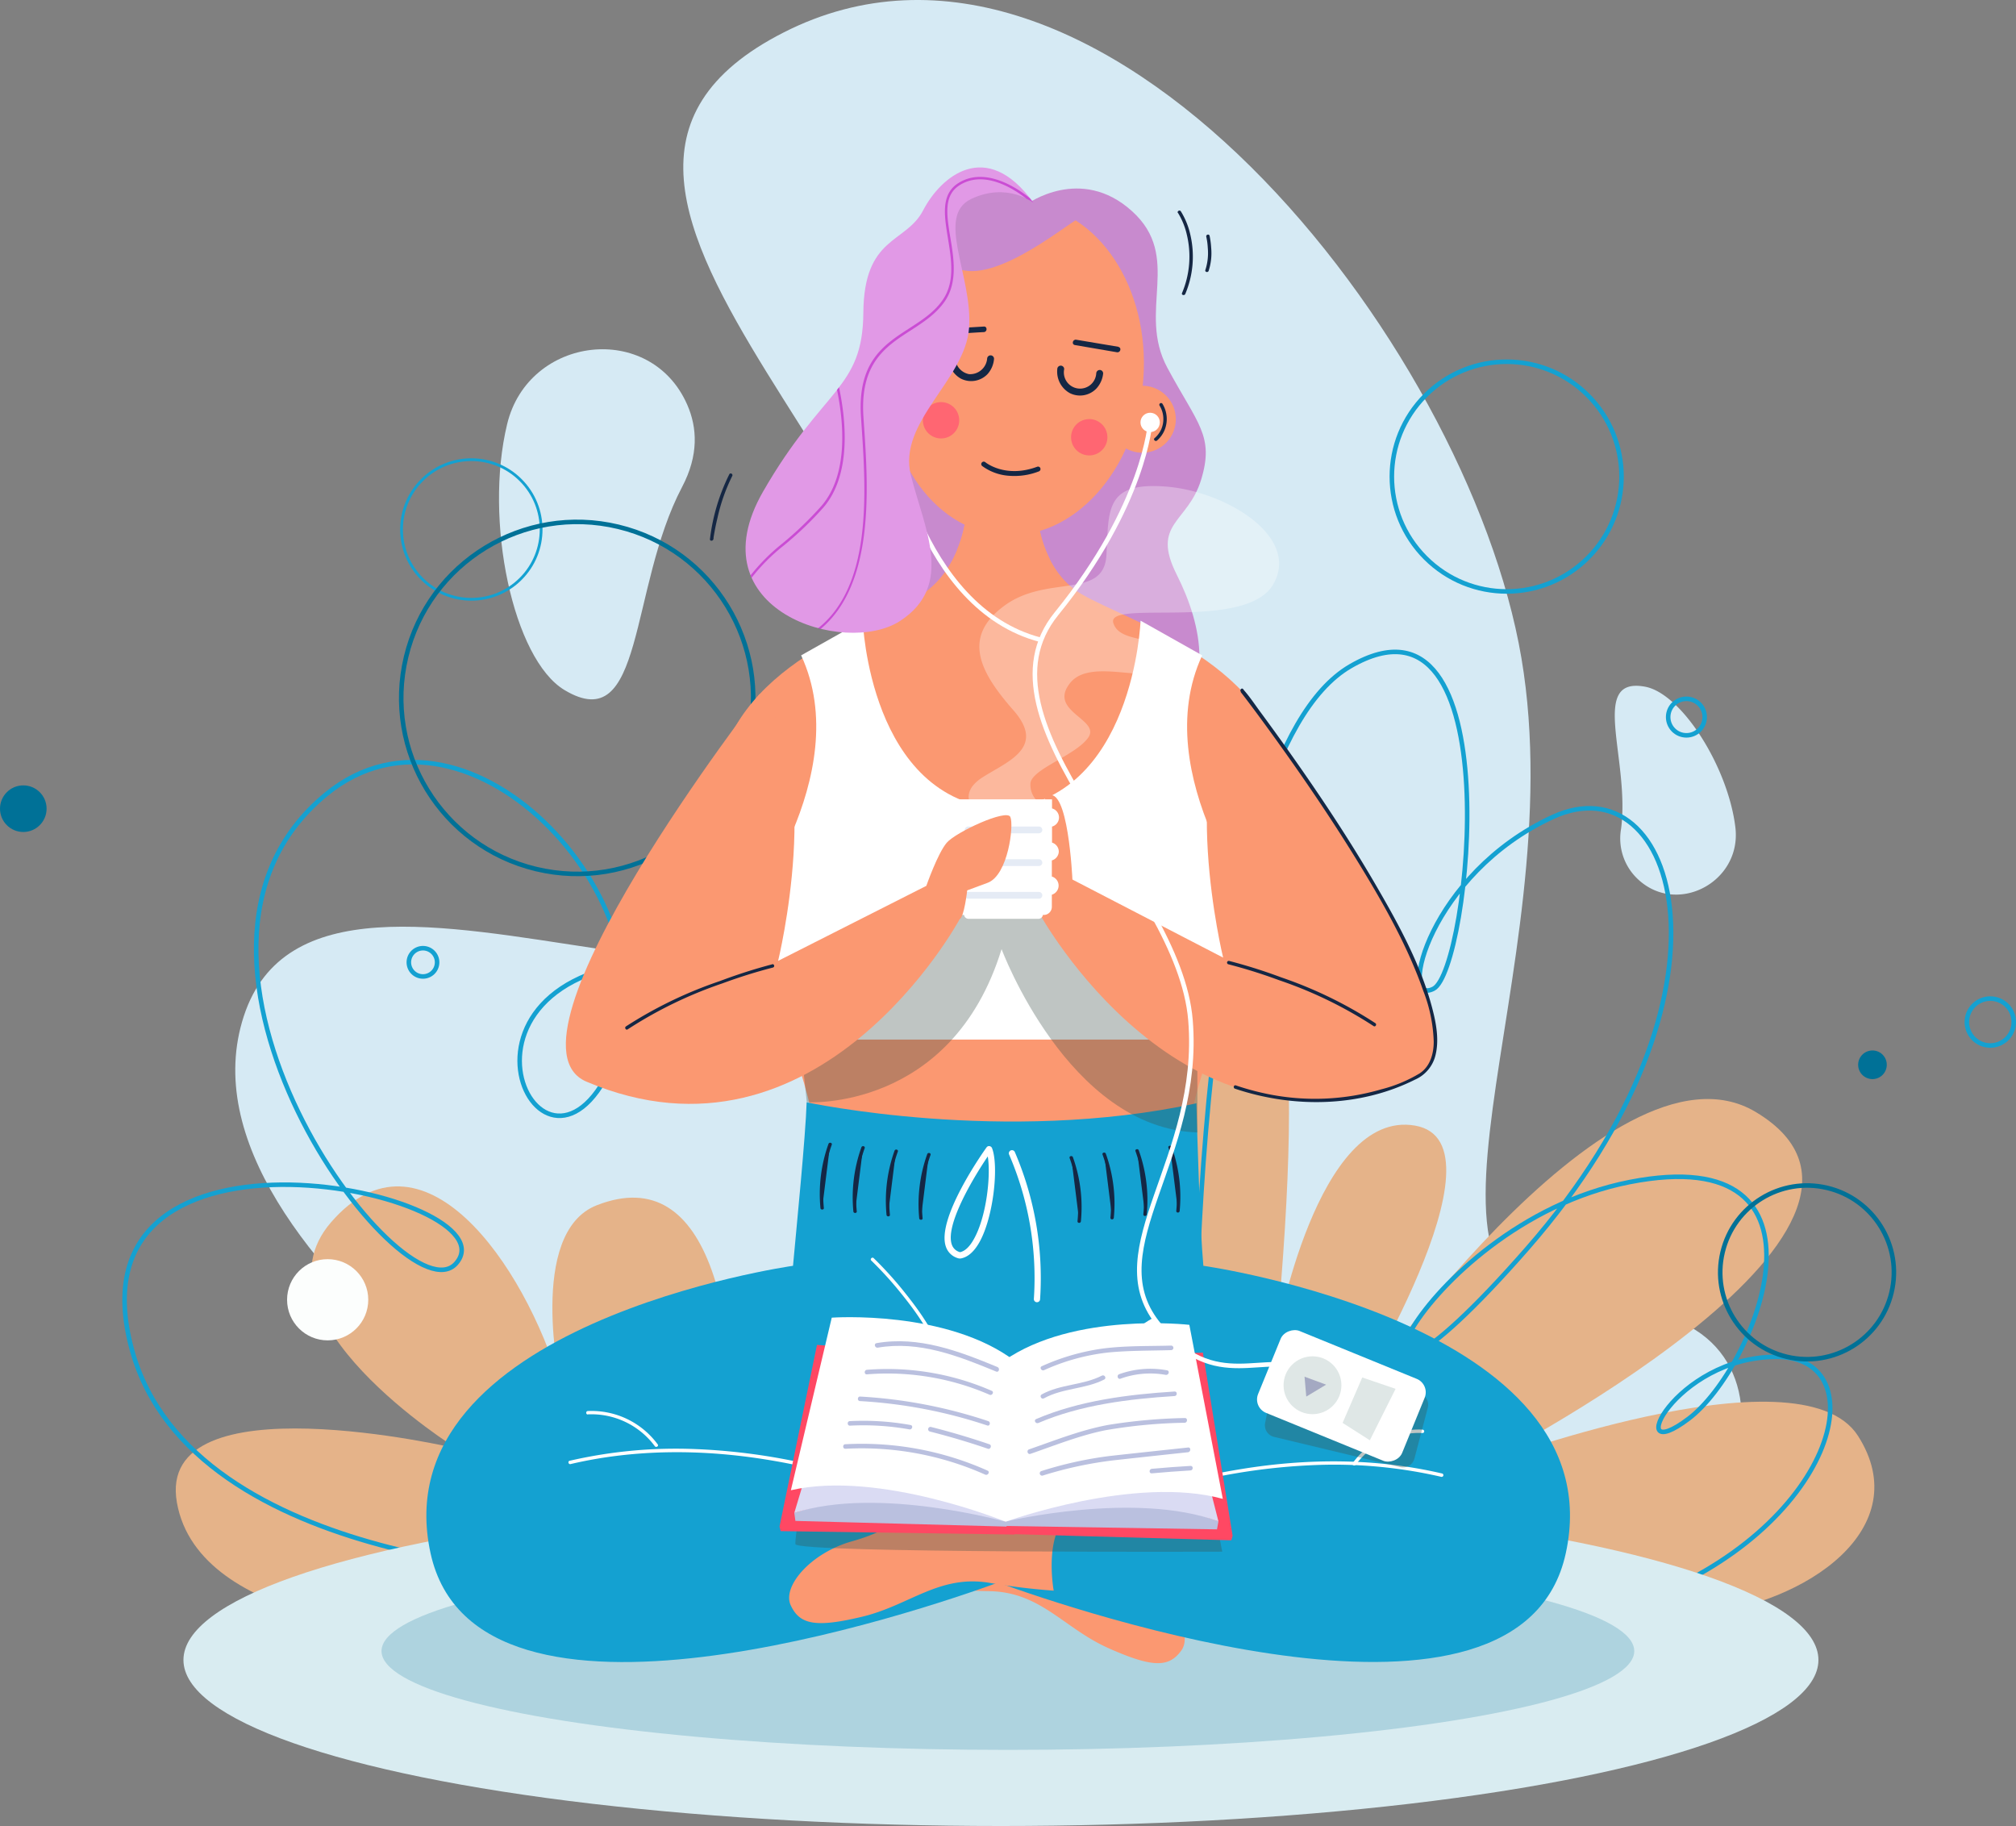 <svg xmlns="http://www.w3.org/2000/svg" viewBox="0 0 443.97 402.06" width="530px" height="479.97px"><rect x="0" y="0" width="443.97" height="402.06" fill="#808080" stroke="none"/><defs><style>.cls-1{isolation:isolate;}.cls-2{fill:#d6eaf4;}.cls-3{fill:#e5b389;}.cls-17,.cls-4,.cls-7,.cls-8{fill:none;stroke-miterlimit:10;}.cls-4,.cls-7{stroke:#14a1d1;}.cls-5{fill:#007197;}.cls-6{fill:#fcfefd;}.cls-7{stroke-width:0.61px;}.cls-8{stroke:#007197;}.cls-9{fill:#d9ecf1;}.cls-10{fill:#aed3df;}.cls-11{fill:#c88ace;}.cls-12{fill:#fb9871;}.cls-13{fill:#14a1d1;}.cls-14,.cls-27{fill:#fff;}.cls-15{fill:#3e504a;opacity:0.33;mix-blend-mode:multiply;}.cls-16{fill:#152744;}.cls-17{stroke:#fff;}.cls-18{fill:#ff6672;}.cls-19{fill:#ff6f6a;}.cls-20{fill:#e199e6;}.cls-21{opacity:0.5;}.cls-22{fill:#b300c1;}.cls-23{fill:#e5ebf5;}.cls-24{fill:#ff4863;}.cls-25{fill:#bac0df;}.cls-26{fill:#dadbf3;}.cls-27{opacity:0.31;}.cls-28{fill:#dfe7e6;}.cls-29{fill:#a4a9c2;}</style></defs><g class="cls-1"><g id="Calque_2" data-name="Calque 2"><g id="Calque_12" data-name="Calque 12"><g id="illus_relax_woman"><path class="cls-2" d="M111.69,93.36c4.72-19.49,31.6-22.62,39.65-4.26,2.22,5.05,2.56,11.12-1.12,18.11-11.77,22.36-8.24,55.33-25.9,44.73C113,145.15,106.53,114.69,111.69,93.36Z"/><path class="cls-2" d="M382.17,182.17c1.47,12.22-13.31,19.79-21.89,11A12.27,12.27,0,0,1,357,182.49c2-15.4-7.15-33.59,5.28-31.29C370.28,152.67,380.55,168.79,382.17,182.17Z"/><path class="cls-2" d="M149.05,339.12S36,277.91,53.69,223.75s138.91,28.26,153-41.2S103.13,42.46,172.59,7.14,323.28,75.42,335.05,144.88,300.91,292,351.53,288.5s36.5,61.22-9.41,61.22S149.05,339.12,149.05,339.12Z"/><path class="cls-3" d="M247.35,341S239,224.36,260,207.45c24.4-19.57,27.22,20,21.12,86.66,0,0,8.91-50,30.5-46.27s-14.55,62.23-14.55,62.23,57.33-84.45,89.56-65.24c42.52,25.35-60.93,77.91-60.93,77.91s70.6-26.75,83.48-6.57-11.14,37.08-35.58,39.42S248.27,363.53,247.35,341Z"/><path class="cls-4" d="M263.15,308.14s-1.4-140.8,34.26-161.45,26.29,66.82,18.31,71-.94-25.32,26.28-37.82,43.65,38.67-5.63,95S311,269.65,358.9,260.27s27.89,40.83,13,52.09-3.24-13.61,19.3-13.61,13.22,38-30.43,54S257.21,363.4,263.15,308.14Z"/><circle class="cls-4" cx="371.39" cy="157.89" r="4.02"/><path class="cls-4" d="M443.47,225.05a5.16,5.16,0,1,1-5.16-5.17A5.16,5.16,0,0,1,443.47,225.05Z"/><path class="cls-5" d="M415.51,234.45a3.15,3.15,0,1,1-3.15-3.15A3.14,3.14,0,0,1,415.51,234.45Z"/><path class="cls-4" d="M96.22,211.41a3.11,3.11,0,1,1-3.56-2.59A3.11,3.11,0,0,1,96.22,211.41Z"/><path class="cls-3" d="M94.21,359.35s-50.39-1-55.25-28.5,61.6-11.93,61.6-11.93-46-28.56-27.69-49.75c19.95-23.06,42.56,8.78,50.58,35.89,0,0-7.47-33.68,8-39.69,25-9.75,32.34,24.65,30,69.19S110.19,358.66,94.21,359.35Z"/><path class="cls-4" d="M128.08,346.59s-85.64-.76-99-49.29c-15.55-56.48,84.75-34.32,71.36-19.11-11.44,13-71.88-67.72-28.64-103.28,31.73-26.08,78.71,25.59,62.8,60s-43.2-24.72,17.06-23.56S205.06,336.27,128.08,346.59Z"/><circle class="cls-6" cx="72.16" cy="286.19" r="8.94"/><circle class="cls-4" cx="331.81" cy="104.94" r="25.29" transform="translate(22.98 265.36) rotate(-45)"/><circle class="cls-7" cx="103.8" cy="116.59" r="15.37" transform="translate(-52.04 107.54) rotate(-45)"/><circle class="cls-8" cx="127.12" cy="153.68" r="38.75" transform="translate(-52.01 241.37) rotate(-76.49)"/><circle class="cls-8" cx="397.98" cy="280.18" r="19.12" transform="translate(33.23 602.43) rotate(-76.61)"/><circle class="cls-5" cx="5.13" cy="178.06" r="5.13"/><ellipse class="cls-9" cx="220.43" cy="365.5" rx="180.03" ry="36.56"/><ellipse class="cls-10" cx="221.96" cy="363.54" rx="137.94" ry="21.76"/><path class="cls-11" d="M226.2,44.92s11.77-8.61,23.05,1.53,1.09,22,7.82,34.51,10.37,15,7.46,24.62-11.11,9.57-5.39,20.94,8.51,25.25-2.64,35.36-58.15-4.3-76-30.29c-20.18-29.41,23.21-39.84,26.69-57.09S208.31,47.59,226.2,44.92Z"/><path class="cls-12" d="M204.94,334.24s1.93,1,10.17-2.53,14.58-3.91,19.24,1.72,6.83,9.48,15.22,13.62,13.29,12.62,10.59,16.36-6.2,3.87-16-.49-14.76-12.16-25.85-12.56a144.27,144.27,0,0,1-14.48-.95S207.46,340.23,204.94,334.24Z"/><path class="cls-12" d="M283.5,173.66c-2.29-27.52-34.95-36.7-45.41-42.89-8.9-5.27-9.63-17.2-9.63-17.2L221,113v-.07l-.42,0-.41,0V113l-7.43.62s-1,11.51-9.63,17.2c-10.09,6.65-43.12,15.37-45.41,42.89s24.08,55.51,22.7,89.22H260.8C259.42,229.17,285.79,201.18,283.5,173.66Z"/><path class="cls-12" d="M231.23,123.2a27.48,27.48,0,0,1-2.77-9.63L221,113v-.07l-.42,0-.41,0V113l-7.43.62a28.27,28.27,0,0,1-1.93,7.36A32.21,32.21,0,0,0,231.23,123.2Z"/><path class="cls-13" d="M263.47,242.93c.2,7.37.79,27.6,1.54,35.78,0,0,90.82,12.84,79.81,63.3-10,46-107.89,12.66-125,6.45-17.08,6.21-114.92,39.59-125-6.45-11-50.46,79.82-63.3,79.82-63.3.74-8.18,2.78-28.63,3-36C177.68,242.7,221.05,252.1,263.47,242.93Z"/><path class="cls-14" d="M264.75,144.3l-13.57-7.64s-1.47,39.6-30.61,41.48C191.43,176.26,190,136.66,190,136.66l-13.57,7.64c12.22,26.32-13.16,58.28-13.16,58.28l10.34,26.32h94l10.34-26.32S252.53,170.62,264.75,144.3Z"/><path class="cls-14" d="M238.11,334.84a106.52,106.52,0,0,1,15.71-6,136.49,136.49,0,0,1,37.44-6.31,104.65,104.65,0,0,1,26.16,2.65.38.38,0,0,0,.2-.73c-14.48-3.39-29.53-3.38-44.16-1a143.07,143.07,0,0,0-30.27,8.37c-1.84.74-3.68,1.49-5.46,2.37-.43.21,0,.86.38.65Z"/><path class="cls-14" d="M298.55,322.53a17.37,17.37,0,0,1,14.73-7c.48,0,.48-.71,0-.75a18.06,18.06,0,0,0-15.38,7.35c-.28.39.37.76.65.38Z"/><path class="cls-14" d="M204.4,331.29a104.54,104.54,0,0,0-15.76-6A135.43,135.43,0,0,0,151.13,319a104.14,104.14,0,0,0-25.68,2.64c-.47.11-.27.84.2.73C140,319,155,319.08,169.5,321.5a141.51,141.51,0,0,1,29.19,8.13c1.79.71,3.6,1.45,5.33,2.31.43.21.81-.43.38-.65Z"/><path class="cls-14" d="M129.46,311.42a17.38,17.38,0,0,1,14.74,7c.28.39.93,0,.65-.38a18.07,18.07,0,0,0-15.39-7.35c-.48,0-.48.79,0,.75Z"/><path class="cls-12" d="M233.84,335.15s-2.08.63-9.52-4.39-13.58-6.57-19.22-1.91-8.48,8-17.49,10.53-15.42,9.9-13.47,14.09,5.37,5,15.76,2.5,16.78-9.18,27.74-7.5a143.09,143.09,0,0,0,14.41,1.77S230.25,340.56,233.84,335.15Z"/><path class="cls-14" d="M211.4,277.1l-.18,0a3.94,3.94,0,0,1-2.9-2.56c-2.24-6.21,8.48-21.27,8.94-21.9a.65.65,0,0,1,.64-.28.7.7,0,0,1,.56.42c1.54,3.87.35,15.29-2.82,20.83-1.19,2.08-2.58,3.26-4.14,3.5Zm6.13-22.47c-3.34,4.92-9.43,15.22-7.91,19.43a2.56,2.56,0,0,0,1.81,1.65c1.07-.23,2.08-1.17,3-2.81C217.24,268,218.24,258.87,217.53,254.63Z"/><path class="cls-14" d="M228.37,286.73h-.05a.69.69,0,0,1-.64-.74,68.72,68.72,0,0,0-5.44-31.75.69.69,0,0,1,.32-.92.68.68,0,0,1,.92.32,70.22,70.22,0,0,1,5.57,32.46A.68.68,0,0,1,228.37,286.73Z"/><path class="cls-14" d="M232.64,314.36l-1.2-.67c.09-.16,9-15.85,22.74-23.65l.67,1.19C241.42,298.84,232.72,314.21,232.64,314.36Z"/><path class="cls-14" d="M191.88,277.56a79.42,79.42,0,0,1,6.64,7.32c3.56,4.4,7,9.33,8.59,14.85a.37.37,0,0,0,.72-.2c-1.53-5.47-4.92-10.34-8.42-14.73a80.49,80.49,0,0,0-7-7.77c-.34-.34-.88.19-.53.53Z"/><path class="cls-15" d="M177.68,242.7s31.88,2.06,42.89-33.72c0,0,14.68,39.45,43.12,40.37v-22l-37.62-35.78H212.31l-35.78,40.37Z"/><path class="cls-12" d="M273.49,152.1s59.18,76.38,38.08,85.32C260.43,259.1,228.83,201,228.83,201s-2.75-22,1.83-25.68c4.59-2.76,5.51,18.34,5.51,18.34l33.19,17.19S259,168.15,273.49,152.1Z"/><path class="cls-16" d="M273.23,152.37c2.68,3.46,5.73,7.64,8.43,11.4,6.08,8.48,11.94,17.14,17.38,26s10.89,18.38,14.39,28.38a33.67,33.67,0,0,1,2.31,11.2c0,2.67-.78,5.47-3.11,7a31.39,31.39,0,0,1-8.42,3.5,52.18,52.18,0,0,1-24.52,1.14,57.6,57.6,0,0,1-7.53-2c-.46-.16-.65.57-.2.72,12.82,4.31,27.46,4.13,39.68-2a7.88,7.88,0,0,0,4.47-5.29c.84-3.29.22-6.87-.61-10.09-2.53-9.94-7.74-19.27-12.87-28.07-5.59-9.57-11.73-18.82-18.12-27.87q-3.45-4.89-7-9.7c-1.15-1.56-2.25-3.23-3.53-4.68l-.2-.27c-.3-.38-.83.15-.53.53Z"/><path class="cls-16" d="M302.88,225.28a93.11,93.11,0,0,0-20.73-10.08,114.92,114.92,0,0,0-11.48-3.62.38.38,0,0,0-.2.73,114.69,114.69,0,0,1,11.17,3.5,92.48,92.48,0,0,1,20.86,10.12c.4.27.78-.38.38-.65Z"/><path class="cls-17" d="M195.92,93.88c.25.75,6.25,40,33.25,47"/><path class="cls-12" d="M258.92,92.86a7.37,7.37,0,1,1-6.8-7.9A7.37,7.37,0,0,1,258.92,92.86Z"/><ellipse class="cls-12" cx="223.48" cy="81.37" rx="36.55" ry="28.37" transform="translate(125.71 298.18) rotate(-85.73)"/><path class="cls-11" d="M207.78,56.41c6.06,9.7,24.23-4.83,29.07-7.9s-12.27-4.26-12.27-4.26S206.45,45.68,207.78,56.41Z"/><path class="cls-11" d="M227.49,44.74s-16.75,4.58-20.84,11.67c0,0-2.24-10.29,8.21-14.71C224,39.92,227.49,44.74,227.49,44.74Z"/><circle class="cls-18" cx="239.88" cy="96.27" r="4" transform="translate(-13.18 43.61) rotate(-10.11)"/><path class="cls-18" d="M211.23,92.83a4,4,0,1,1-3.69-4.28A4,4,0,0,1,211.23,92.83Z"/><path class="cls-16" d="M246.3,76.36,238.19,75l-1.18-.2c-.76-.13-1.09,1-.32,1.17l8.12,1.39,1.17.2c.77.13,1.09-1,.32-1.17Z"/><path class="cls-16" d="M216.68,71.9l-7.78.47-1.12.07c-.78,0-.78,1.26,0,1.22l7.78-.48,1.12-.06c.78-.05.78-1.27,0-1.22Z"/><path class="cls-16" d="M217.39,79a3.76,3.76,0,0,1-4,3.38,3.8,3.8,0,0,1-3-4.3.76.76,0,0,0-.76-.76.78.78,0,0,0-.76.76,5.42,5.42,0,0,0,2.76,5.3,5,5,0,0,0,5.84-1A5.71,5.71,0,0,0,218.91,79a.76.76,0,1,0-1.52,0Z"/><path class="cls-16" d="M241.42,82.19a3.57,3.57,0,1,1-7.06-.92.76.76,0,1,0-1.52,0,5.4,5.4,0,0,0,2.76,5.29,5,5,0,0,0,5.84-1,5.76,5.76,0,0,0,1.5-3.34.76.76,0,0,0-.76-.76.78.78,0,0,0-.76.76Z"/><path class="cls-19" d="M200.7,88.51a7.37,7.37,0,1,1-6.79-7.89A7.36,7.36,0,0,1,200.7,88.51Z"/><path class="cls-20" d="M227.59,44.65s-5.76-4.62-13.71-.84.38,17-.47,28.42-15.77,20.7-12.82,32.41,9.68,24.25-2.39,32.1-45.24-2.28-30.15-28.51C181.23,85.31,190,85.8,190.13,68.85s9.34-15.17,13.17-22.54S217.18,30.2,227.59,44.65Z"/><g class="cls-21"><path class="cls-22" d="M165.52,127.22a41.7,41.7,0,0,1,7.15-7.16,76.59,76.59,0,0,0,8.65-8.3c6.3-7.3,4.94-19.5,3.45-26.49-.14.19-.29.38-.44.56,1.44,7,2.6,18.59-3.43,25.57a76.57,76.57,0,0,1-8.58,8.25,43.46,43.46,0,0,0-7,7C165.35,126.82,165.44,127,165.52,127.22Z"/><path class="cls-22" d="M227.59,44.65c-.26-.36-.52-.69-.78-1-2.57-2.09-9.77-7.09-15.74-3.35-3.9,2.45-3.13,7.15-2.32,12.13.78,4.75,1.58,9.65-1.13,13.59-1.87,2.72-4.54,4.44-7.37,6.27-5.63,3.64-11.46,7.4-10.64,19.56l.1,1.49c1,14.77,2.42,35.5-9.56,45l.58.14c11.93-9.95,10.48-31.24,9.52-45.16l-.1-1.5c-.8-11.84,4.9-15.51,10.4-19.06,2.75-1.78,5.58-3.61,7.52-6.42,2.83-4.12,2-9.36,1.22-14-.82-5-1.53-9.33,2.07-11.58,5.39-3.39,11.92.81,14.69,3A10.17,10.17,0,0,1,227.59,44.65Z"/></g><path class="cls-16" d="M222.38,104.77a11.28,11.28,0,0,1-6.08-2.16.53.53,0,0,1-.08-.76.54.54,0,0,1,.77-.08c.18.15,4.5,3.57,11.42,1a.54.54,0,0,1,.7.32.55.55,0,0,1-.32.7A14.84,14.84,0,0,1,222.38,104.77Z"/><path class="cls-14" d="M233.17,187.53a2.09,2.09,0,0,0-1.49-2V182a2.07,2.07,0,0,0,0-4v-2H210.35v2a2.06,2.06,0,0,0,0,4v3.55a2.06,2.06,0,0,0,0,4v3.55a2.07,2.07,0,0,0-1.5,2,2.09,2.09,0,0,0,1.5,2v2.57a1.79,1.79,0,0,0,1.78,1.79h.18a1,1,0,0,0,1,.85h15.36a1,1,0,0,0,1-.85h.18a1.79,1.79,0,0,0,1.79-1.79V197a2.1,2.1,0,0,0,1.49-2,2.08,2.08,0,0,0-1.49-2v-3.55A2.1,2.1,0,0,0,233.17,187.53Z"/><path class="cls-23" d="M228.79,183.48H213.22a.75.75,0,0,1-.75-.75h0a.75.75,0,0,1,.75-.74h15.57a.75.75,0,0,1,.75.74h0A.75.75,0,0,1,228.79,183.48Z"/><path class="cls-23" d="M228.79,190.68H213.22a.75.75,0,0,1-.75-.75h0a.75.75,0,0,1,.75-.74h15.57a.75.75,0,0,1,.75.74h0A.75.75,0,0,1,228.79,190.68Z"/><path class="cls-23" d="M228.79,197.88H213.22a.75.75,0,0,1-.75-.75h0a.75.75,0,0,1,.75-.74h15.57a.75.75,0,0,1,.75.74h0A.75.75,0,0,1,228.79,197.88Z"/><path class="cls-12" d="M211.34,202.39s-31,57.46-82.18,35.78c-21.1-8.94,38.08-85.32,38.08-85.32,14.53,16.05,4.12,58.72,4.12,58.72L204,195.05s2.5-7.17,4.5-9.5,13.17-7.5,14-5.67-.5,12.84-5,14.5l-4.5,1.67s-.65,5.85-1.66,6.34"/><path class="cls-16" d="M170.05,212.33A115.56,115.56,0,0,0,158.58,216,93.11,93.11,0,0,0,137.85,226c-.4.27,0,.92.38.65a93,93,0,0,1,20.85-10.12,114.69,114.69,0,0,1,11.17-3.5.38.38,0,0,0-.2-.73Z"/><path class="cls-16" d="M235.92,254.88a35,35,0,0,1,1.75,14"/><path class="cls-16" d="M235.56,255a31.92,31.92,0,0,1,1.73,13.9c0,.48.71.48.75,0a32.54,32.54,0,0,0-1.76-14.1c-.16-.44-.89-.25-.72.2Z"/><path class="cls-16" d="M243.17,254.13a35,35,0,0,1,1.75,14"/><path class="cls-16" d="M242.81,254.23a31.92,31.92,0,0,1,1.73,13.9c0,.48.71.48.75,0a32.54,32.54,0,0,0-1.76-14.1c-.16-.44-.89-.25-.72.2Z"/><path class="cls-16" d="M250.42,253.38a35,35,0,0,1,1.75,14"/><path class="cls-16" d="M250.06,253.48a31.92,31.92,0,0,1,1.73,13.9c0,.48.71.48.75,0a32.54,32.54,0,0,0-1.76-14.1c-.16-.44-.89-.25-.72.2Z"/><path class="cls-16" d="M257.67,252.63a35,35,0,0,1,1.75,14"/><path class="cls-16" d="M257.31,252.73a31.92,31.92,0,0,1,1.73,13.9c0,.48.71.48.75,0a32.54,32.54,0,0,0-1.76-14.1c-.16-.44-.89-.25-.72.2Z"/><path class="cls-16" d="M204.56,254.22a35,35,0,0,0-1.75,14"/><path class="cls-16" d="M204.2,254.12a32.68,32.68,0,0,0-1.77,14.1c0,.47.8.48.75,0a32.06,32.06,0,0,1,1.74-13.9c.17-.46-.56-.65-.72-.2Z"/><path class="cls-16" d="M197.31,253.47a35,35,0,0,0-1.75,14"/><path class="cls-16" d="M197,253.37a32.68,32.68,0,0,0-1.77,14.1c0,.47.8.48.75,0a32.06,32.06,0,0,1,1.74-13.9c.17-.46-.56-.65-.72-.2Z"/><path class="cls-16" d="M190.06,252.72a35,35,0,0,0-1.75,14"/><path class="cls-16" d="M189.7,252.62a32.68,32.68,0,0,0-1.77,14.1c0,.47.8.48.75,0a32.06,32.06,0,0,1,1.74-13.9c.17-.46-.56-.65-.72-.2Z"/><path class="cls-16" d="M182.81,252a35,35,0,0,0-1.75,14"/><path class="cls-16" d="M182.45,251.87a32.68,32.68,0,0,0-1.77,14.1c0,.47.8.48.75,0a32.06,32.06,0,0,1,1.74-13.9c.17-.46-.56-.65-.72-.2Z"/><path class="cls-15" d="M181.5,299s-6.66,39-6.33,41,94,1.66,94,1.66L260.84,299S181.5,299.63,181.5,299Z"/><polygon class="cls-24" points="221.92 299.13 179.92 296.13 171.67 336.13 171.92 337.13 223.42 337.88 224.67 299.88 221.92 299.13"/><polygon class="cls-24" points="222.82 299.05 264.91 297.84 271.45 338.16 271.16 339.15 219.67 337.7 220.04 299.69 222.82 299.05"/><path class="cls-25" d="M174.92,333.13l.25,1.75,46.5,1.25v-1S197.17,325.38,174.92,333.13Z"/><path class="cls-26" d="M221.67,335.13s-28.25-8-46.75-2l3-10S212.42,322.88,221.67,335.13Z"/><path class="cls-14" d="M183.17,290.13s25.5-1.83,40.5,9.67l-2,35.33s-28-11.5-47.5-7Z"/><path class="cls-25" d="M268.33,335l-.32,1.74L221.5,336l0-1S246.43,326.33,268.33,335Z"/><path class="cls-26" d="M221.54,335s28.56-6.79,46.79,0l-2.57-10.12S231.3,323.19,221.54,335Z"/><path class="cls-14" d="M261.92,291.71s-25.4-2.92-40.88,7.94l.5,35.38s28.46-10.3,47.75-5Z"/><path class="cls-25" d="M262.18,322.77q-4.28.25-8.53.64c-.64.06-.64,1.06,0,1q4.26-.39,8.53-.64C262.82,323.73,262.82,322.73,262.18,322.77Z"/><path class="cls-25" d="M261.65,318.72c-5.74.62-11.47,1.22-17.21,1.86a83.73,83.73,0,0,0-15.08,3.32.5.5,0,0,0,.27,1,85.87,85.87,0,0,1,15.71-3.37q8.15-.9,16.31-1.77C262.28,319.65,262.29,318.65,261.65,318.72Z"/><path class="cls-25" d="M260.92,312.23a120.16,120.16,0,0,0-16.84,1.51c-6,1.11-11.72,3.4-17.46,5.39-.6.2-.34,1.17.27,1,5.44-1.88,10.88-4.07,16.54-5.21a112.56,112.56,0,0,1,17.49-1.65C261.56,313.2,261.57,312.2,260.92,312.23Z"/><path class="cls-25" d="M258.67,306.39c-10.25.65-21,2-30.5,6.07-.59.25-.09,1.11.5.86,9.32-4,20-5.3,30-5.93C259.31,307.35,259.31,306.35,258.67,306.39Z"/><path class="cls-25" d="M242.67,302.89c-4.18,2.15-9.12,1.85-13.26,4.14-.57.31-.06,1.18.5.86,4.14-2.28,9.08-2,13.27-4.14C243.75,303.46,243.25,302.6,242.67,302.89Z"/><path class="cls-25" d="M257,301.72a20.28,20.28,0,0,0-10.53.86c-.6.21-.35,1.18.26,1a19.23,19.23,0,0,1,10-.85C257.4,302.8,257.67,301.84,257,301.72Z"/><path class="cls-25" d="M257.91,296.28c-5,.14-10.13,0-15.11.66a48.74,48.74,0,0,0-13.37,3.88c-.59.26-.08,1.12.5.87a46.45,46.45,0,0,1,14.33-3.91c4.52-.42,9.12-.37,13.65-.5A.5.5,0,0,0,257.91,296.28Z"/><path class="cls-25" d="M217.49,323.81A67.89,67.89,0,0,0,186.17,318c-.64,0-.64,1,0,1a66.7,66.7,0,0,1,30.81,5.7C217.57,324.93,218.07,324.07,217.49,323.81Z"/><path class="cls-25" d="M200.53,313.77a58.63,58.63,0,0,0-13.36-.86c-.64,0-.64,1,0,1a57.43,57.43,0,0,1,13.09.82C200.89,314.85,201.16,313.88,200.53,313.77Z"/><path class="cls-25" d="M217.87,318q-6.33-2.16-12.82-3.8a.5.5,0,0,0-.27,1c4.33,1.1,8.6,2.36,12.82,3.81C218.21,319.13,218.47,318.17,217.87,318Z"/><path class="cls-25" d="M217.63,312.91a107.76,107.76,0,0,0-28.22-5.41c-.64,0-.64,1,0,1a107.44,107.44,0,0,1,28,5.37C218,314.08,218.24,313.11,217.63,312.91Z"/><path class="cls-25" d="M218.41,306.24a57.52,57.52,0,0,0-27.49-4.63c-.64.05-.65,1.05,0,1a56.48,56.48,0,0,1,27,4.49C218.48,307.36,219,306.49,218.41,306.24Z"/><path class="cls-25" d="M219.67,301c-8.5-3.5-17.31-6.89-26.65-5.26-.63.11-.37,1.07.26,1,9.14-1.59,17.83,1.85,26.13,5.27C220,302.23,220.26,301.26,219.67,301Z"/><path class="cls-27" d="M214.42,178.13s-3.5-3.5,2-7,14-6.5,6.75-14.75-11.5-16-2-23,22-1.25,22.5-11.25-.25-16,13-15,29.75,11,23.75,21.5-36.75,3.25-35.25,8.5,12.5,2,11.5,8.5-16-1.5-21,4.75,6.75,8,4,12-12.75,7-12.75,10.25a5,5,0,0,0,2.5,4.5Z"/><path class="cls-16" d="M254.8,97a6.16,6.16,0,0,0,1.66-2.28,6.44,6.44,0,0,0-.47-5.83.38.38,0,0,0-.65.38,5.66,5.66,0,0,1,.38,5.28,5.58,5.58,0,0,1-1.45,1.92c-.37.31.16.84.53.53Z"/><circle class="cls-14" cx="253.29" cy="93.01" r="2.13"/><path class="cls-17" d="M253.29,93s-1.12,18.12-20.62,42.12,27,59,29.5,89.5-20.13,50.2-7.32,66.6,24.32,5.4,32.82,10.9"/><path class="cls-15" d="M311.71,306.37l1.23.54a2.6,2.6,0,0,1,1.49,3.06l-2.94,11.19a2.63,2.63,0,0,1-3.14,1.88l-27.74-6.65a2.62,2.62,0,0,1-2-3.05l.79-4a2.61,2.61,0,0,1,2.47-2.11l28.66-1.06A2.44,2.44,0,0,1,311.71,306.37Z"/><rect class="cls-14" x="285.68" y="290.25" width="19.48" height="34.27" rx="3.19" transform="translate(-100.87 464.59) rotate(-67.78)"/><circle class="cls-28" cx="289.04" cy="305.01" r="6.37"/><polygon class="cls-29" points="287.29 303.13 292.04 304.88 287.67 307.51 287.29 303.13"/><polygon class="cls-28" points="295.67 313.3 300 303.3 307.34 305.8 301.67 317.13 295.67 313.3"/><path class="cls-16" d="M259.41,46.86a16,16,0,0,1,2,5,20.59,20.59,0,0,1-1.1,12.66c-.19.45.54.64.72.2a21.16,21.16,0,0,0,1.15-12.86,16.64,16.64,0,0,0-2.13-5.33c-.26-.4-.91,0-.64.38Z"/><path class="cls-16" d="M265.65,52.12a14.43,14.43,0,0,1,.33,2.45,12.18,12.18,0,0,1-.53,4.87c-.17.45.56.65.72.2a12.62,12.62,0,0,0,.56-5.07,18,18,0,0,0-.35-2.65c-.11-.47-.83-.28-.73.2Z"/><path class="cls-16" d="M157.14,118.67c0,.17,0-.23,0-.31.06-.34.11-.68.17-1,.2-1.12.43-2.23.7-3.34a40.12,40.12,0,0,1,3.25-9.22c.22-.42-.42-.8-.65-.37a43.61,43.61,0,0,0-4.26,14.27c-.06.48.69.47.75,0Z"/></g></g></g></g></svg>